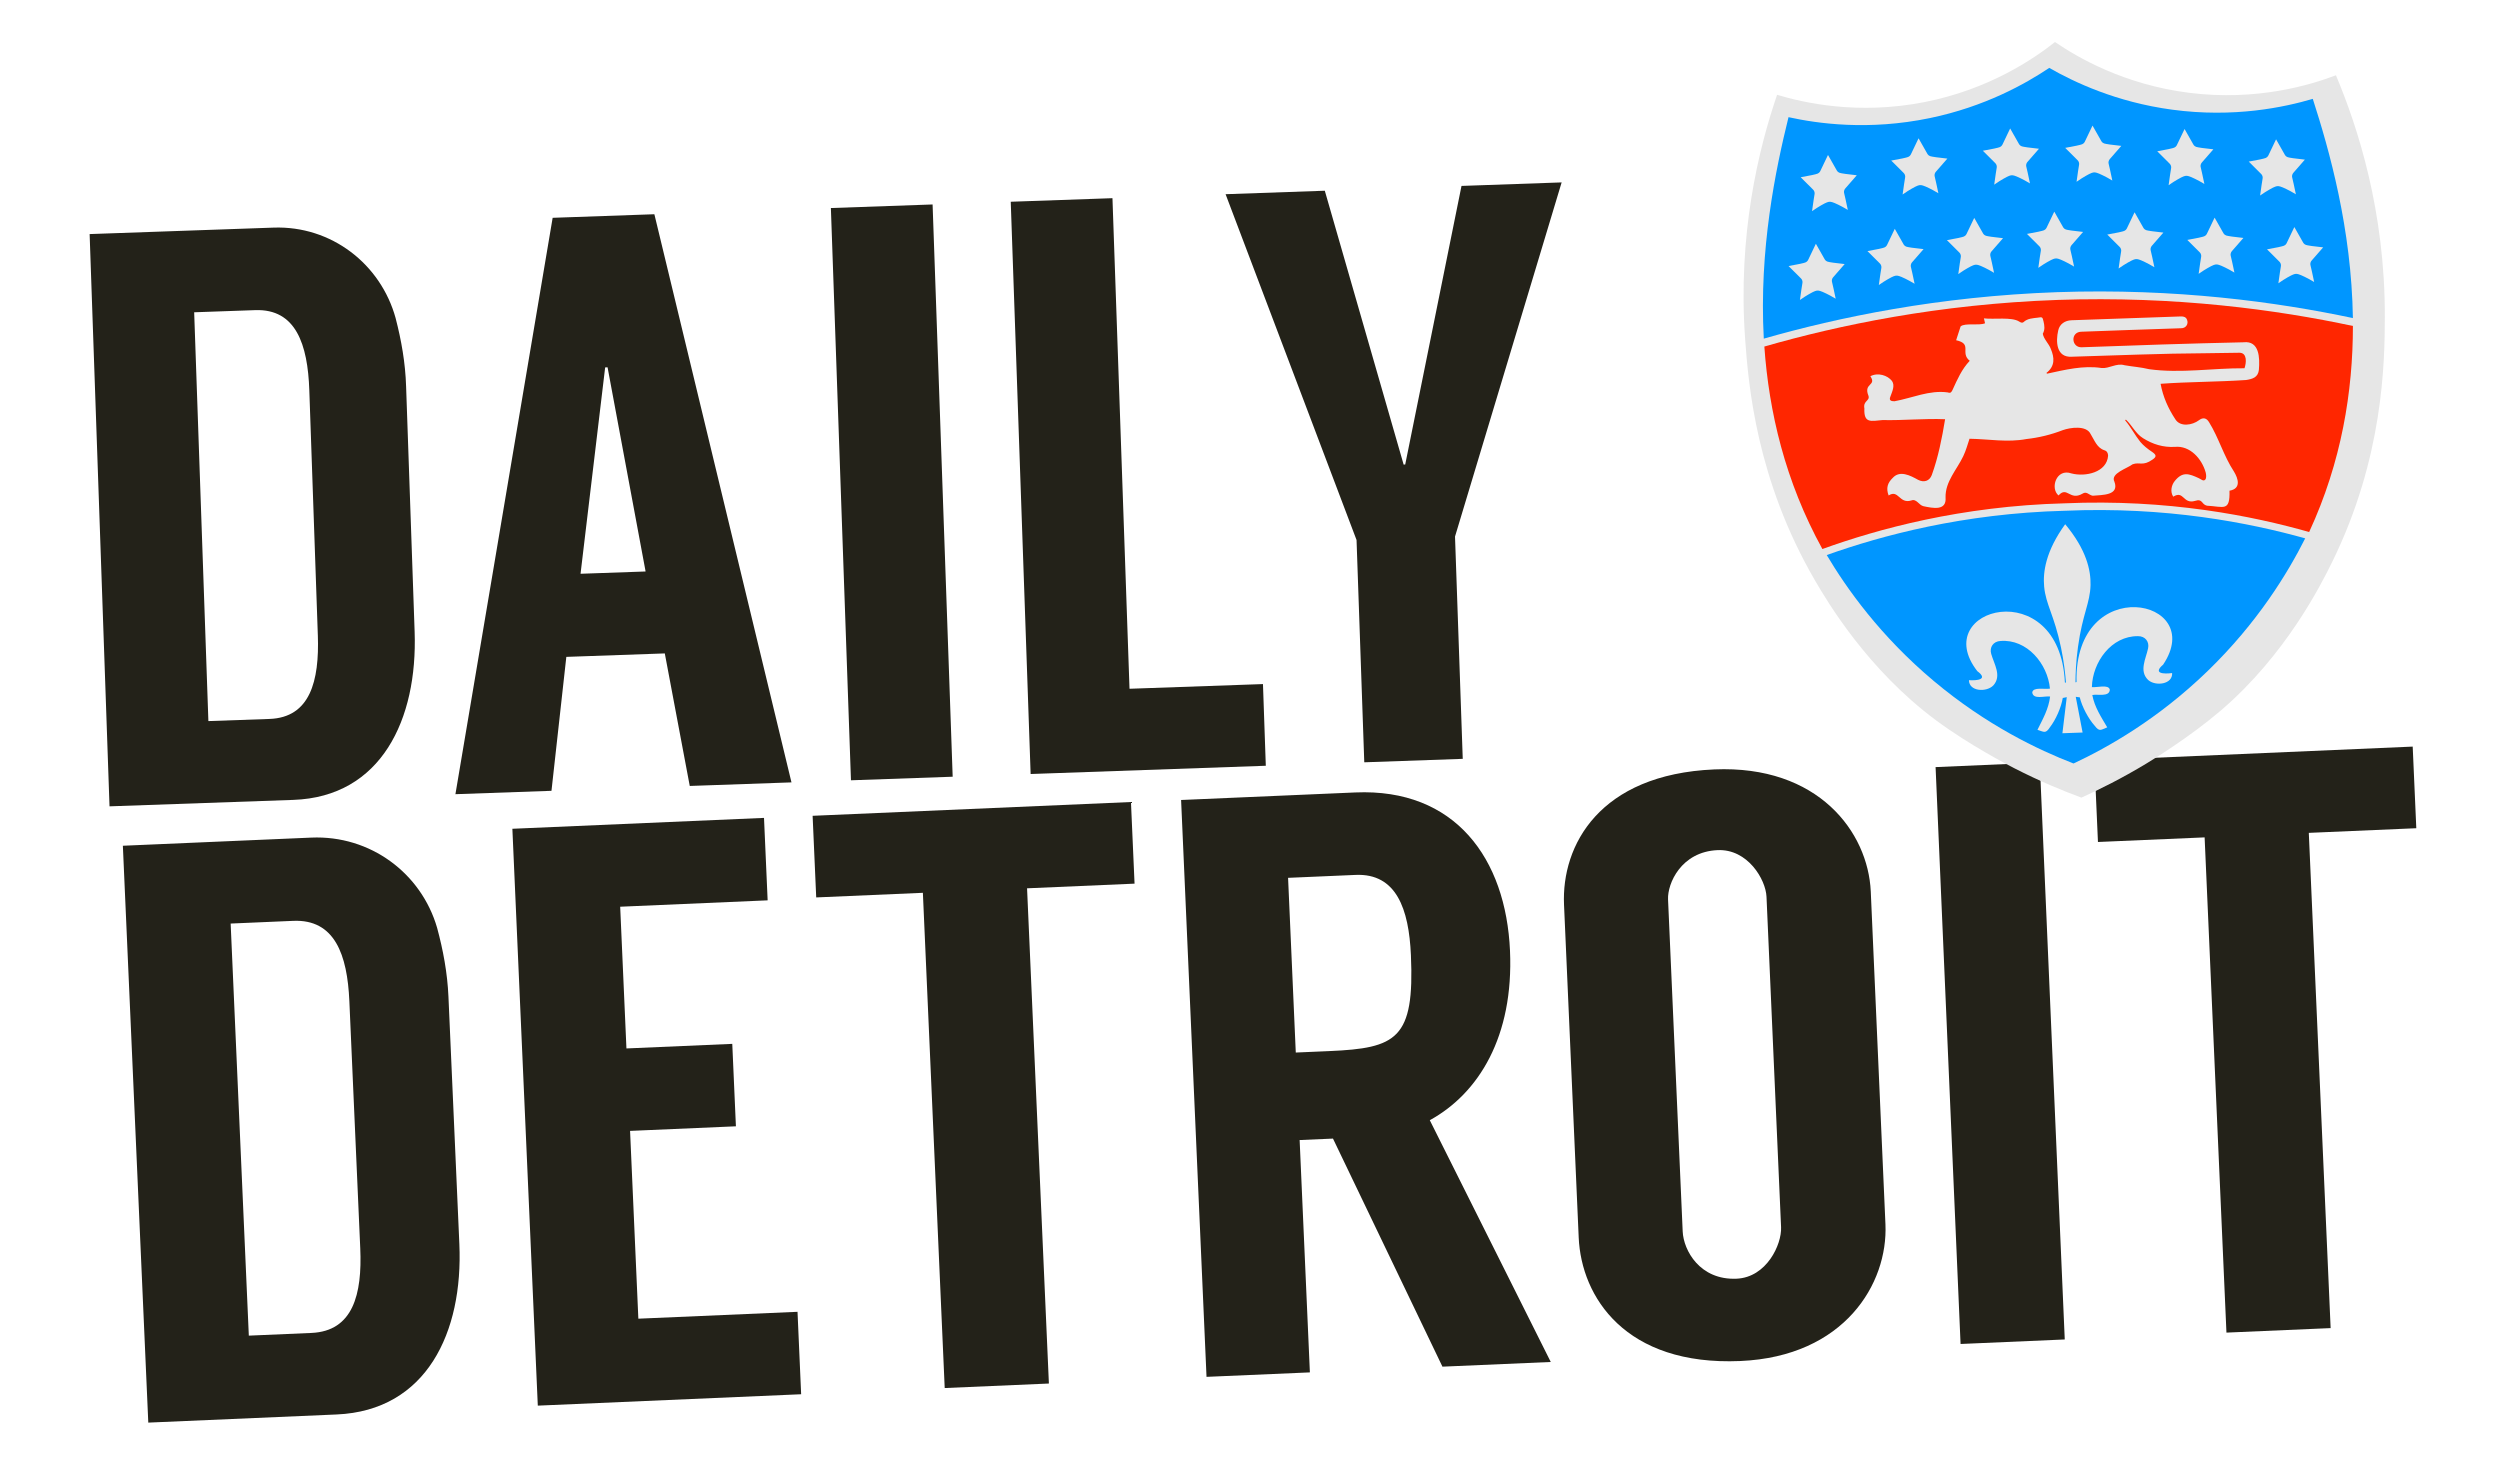 <?xml version="1.0" encoding="UTF-8"?><svg id="b" xmlns="http://www.w3.org/2000/svg" width="1815.03" height="1071.75" xmlns:xlink="http://www.w3.org/1999/xlink" viewBox="0 0 1815.03 1071.75"><defs><filter id="g" x="1235" y="0" width="527" height="610" filterUnits="userSpaceOnUse"><feOffset dx="5" dy="5"/><feGaussianBlur result="h" stdDeviation="10"/><feFlood flood-color="#000" flood-opacity=".5"/><feComposite in2="h" operator="in"/><feComposite in="SourceGraphic"/></filter></defs><g id="c"><polygon points="1815.03 1010.6 1796.21 471.7 1190.82 492.84 1176.68 87.83 0 128.92 18.59 661.29 49.66 660.2 64.04 1071.75 1815.03 1010.6" style="fill:#fff;"/><g id="d"><path d="M287.26,231.07c-10.81-39.41-46.73-67.29-88.64-65.82l-133.55,4.69,14.44,415.47,133.47-4.68c63.81-2.24,90.26-58.41,88.05-121.98l-6.19-178.05c-.52-17.2-3.46-33.7-7.59-49.62ZM230.76,461.28c1.16,33.24-5.62,59.64-35.13,60.68l-44.34,1.56-10.32-296.8,44.34-1.56c29.51-1.04,38.1,24.83,39.25,58.07l6.19,178.05Z" style="fill:#232219;"/><path d="M475.08,155.54l-73.85,2.59-70.59,418.46,69.74-2.45,10.78-97.24,71.49-2.51,18.12,96.22,73.85-2.59-99.54-412.49ZM421.48,416.56l17.87-149.82,1.75-.06,27.61,148.22-47.23,1.66Z" style="fill:#232219;"/><rect x="610.5" y="149.62" width="73.89" height="415.72" transform="translate(-12.14 22.92) rotate(-2.01)" style="fill:#232219;"/><polygon points="916.93 496.65 918.99 555.95 748.25 561.94 733.81 146.47 807.66 143.88 820.04 500.05 916.93 496.65" style="fill:#232219;"/><polygon points="1061.97 550.93 990.48 553.44 984.87 392.05 889.79 140.99 961.82 138.47 1019.06 337.29 1020.2 337.25 1061.07 134.98 1133.77 132.43 1056.36 389.54 1061.97 550.93" style="fill:#232219;"/></g><g id="e"><path d="M317.36,673.65c-11.47-39.65-48.47-67.4-91.4-65.54l-136.76,5.91,18.46,418.81,136.76-5.91c65.33-2.83,91.9-59.69,89.08-123.7l-7.92-179.65c-.76-17.32-3.9-33.94-8.22-49.92ZM261.55,906.23c1.48,33.54-5.26,60.2-35.48,61.5l-45.42,1.96-13.19-299.18,45.42-1.96c30.22-1.31,39.28,24.67,40.76,58.21l7.91,179.48Z" style="fill:#232219;"/><polygon points="450.26 658.29 454.8 761.18 531.64 757.86 534.28 817.71 457.44 821.04 463.45 957.38 579.01 952.39 581.64 1012.24 390.45 1020.51 371.99 601.7 554.68 593.8 557.32 653.66 450.26 658.29" style="fill:#232219;"/><polygon points="823.7 641.54 745.66 644.92 761.51 1004.46 685.87 1007.73 670.02 648.19 592.58 651.54 589.97 592.28 821.09 582.28 823.7 641.54" style="fill:#232219;"/><path d="M1038.05,813.28c35.53-19.48,60.97-60.82,58.23-122.96-2.95-66.99-39.79-118.13-112.33-114.99l-126.46,5.47,18.46,418.81,75.04-3.24-7.44-168.69c3-.13,13.91-.6,24.21-1.05l79.47,165.58,78.64-3.4-87.82-175.51ZM964.96,763.11l-24.21,1.05-5.59-126.84,49.02-2.12c29.62-1.28,38.68,24.7,40.16,58.23,2.69,60.96-10.35,67.56-59.38,69.68Z" style="fill:#232219;"/><path d="M1244.54,558.61c-83.45,3.61-110.94,55.15-109.04,98.2l10.66,241.71c1.9,43.04,33.78,93.21,117.32,89.6,75.64-3.27,107.28-56.19,105.38-99.23l-10.66-241.71c-1.98-43.04-38.03-91.84-113.66-88.57ZM1293.08,890.97c.55,12.57-10.52,36.44-32.33,37.38-26.61,1.15-38.49-20.54-39.1-34.29l-10.63-241.11c-.5-11.38,9.4-34.6,36.01-35.75,21.81-.94,34.92,21.29,35.47,33.85l10.58,239.92Z" style="fill:#232219;"/><rect x="1414.25" y="555.19" width="75.71" height="419.21" transform="translate(-31.69 63.45) rotate(-2.48)" style="fill:#232219;"/><polygon points="1754.26 601.3 1676.22 604.67 1692.07 964.22 1616.43 967.49 1600.58 607.95 1523.14 611.29 1520.53 552.04 1751.65 542.04 1754.26 601.3" style="fill:#232219;"/></g><g id="f"><path d="M1690.91,49.65c-18.58,7.05-57.34,18.9-106.49,12.74-47.41-5.95-81.12-25.73-97.46-36.87-15.53,12.25-47.78,34.34-94.65,43.58-48.6,9.58-88.09.46-107.12-5.28-13.29,38.92-28.72,101.16-23.18,177.54,2.42,33.36,8.15,101.81,50.58,174.84,9.23,15.9,38.26,64.86,88.06,101.81,24.02,17.82,52.36,32.48,56.52,34.61,18.97,9.73,35.84,16.65,48.95,21.46,12.74-5.72,29.09-13.79,47.33-24.83,4-2.42,31.25-19.01,53.97-38.47,47.1-40.34,72.64-91.21,80.74-107.71,37.23-75.81,38.17-144.49,38.26-177.94.2-76.58-19.53-137.59-35.51-175.49Z" style="fill:#e6e6e6; filter:url(#g);"/><path d="M1499.01,370.82c-73.66,1.91-133.16,18.05-172.78,32.15,14.27,24.01,38.7,58.72,77.79,91.51,38.16,32.01,75.62,49.88,101.39,59.83,25.02-11.72,61.14-32.16,96.97-66.75,36.71-35.44,58.65-71.77,71.22-96.71-40.5-11.3-100.98-23.25-174.6-20.02Z" style="fill:#0096ff;"/><path d="M1679.12,71.78c-20.5,6.04-57.11,13.95-102.26,7.83-40.62-5.5-71.18-20.05-89.08-30.32-17.14,11.49-46.61,28.14-86.75,36.46-44.61,9.25-81.69,3.92-102.55-.68-9.38,38.01-21.48,95.88-17.95,160.79,54.13-15.49,126.62-30.67,212.93-33.74,86.32-2.96,159.68,7.13,214.77,18.81-1-65.01-17.11-121.89-29.12-159.15Z" style="fill:#0096ff;"/><path d="M1493.67,217.76c-86.31,3.06-158.74,18.31-212.73,33.83,3.3,47.11,15,97.72,42.13,147.01,40.03-14.46,100.59-31.2,175.76-33.18,75.12-3.28,136.71,9.2,177.64,20.83,23.63-51.07,31.77-102.37,31.77-149.59-54.95-11.72-128.26-21.87-214.58-18.91Z" style="fill:#ff2600;"/><path d="M1640.01,268.36c-.58,5.67-4.63,6.78-9.28,7.53-20.69,1.4-41.53,1.26-62.12,2.75,1.79,9.58,5.49,17.82,10.74,25.82,3.61,5.72,12.32,4.24,17.06.67,2.94-2.24,5.49-1.85,7.45,1.49,7.02,11.34,10.59,24.46,17.99,35.69,3.1,5.05,5.5,12.47-3.21,13.94.44,15.47-4.17,11.54-16.37,10.89-4.12-.93-3.01-5.35-8.59-3.5-8.96,2.65-8.06-7.9-15.88-3.05-2.36-3.52-1.36-8.33,1.06-11.33,5.78-7.21,10.43-5.33,17.55-2.07,1.58.72,3.4,2.61,4.71.91.84-1.1.66-3.53.21-5.17-2.78-9.83-11.3-19.57-22.36-18.5-8.45.49-16.03-1.87-23.1-6.3-5.37-3.32-7.92-9.27-12.45-13.49-.19.2-.38.31-.57.51,4.16,4.82,7.09,10.75,11.06,15.68,2.34,2.74,5.24,5.07,8.33,7.11,3.29,2.22,3.73,3.57.49,5.73-7.13,5.02-9.29,1.49-14.49,3.43-3.79,2.96-16.22,6.6-13.19,12.53,3.86,10.19-8.82,9.65-15.71,10.28-2.74-.39-4.41-3.55-7.45-1.49-9.26,5.39-11.11-5.75-17.38,1.29-6.22-5.14-1.67-19.9,9.37-16,10.12,2.66,25.78-.71,26.62-12.91-.07-1.94-.9-3.38-2.67-3.9-5.51-1.75-7.27-7.44-10.05-11.82-3.05-6.42-14.67-4.75-20.16-2.8-8.55,3.32-17.43,5.48-26.45,6.47-13.73,2.62-27.46-.01-41.29-.21-1.32,3.94-2.53,8.46-4.52,12.62-4.62,9.8-13.18,18.47-12.87,30.05.83,9.9-9.27,7.72-16.04,6.3-3.24-.67-5.07-5.66-8.81-4.17-8.86,2.74-9.25-8.34-16.48-3.61-2.04-5.38-.71-9.22,2.96-12.76,5.15-5.73,12.69-1.81,18.45,1.4,4.16,2.09,8.21.98,9.91-3.46,4.71-13.02,7.44-26.84,9.68-40.55-15.21-.64-30.25.96-45.45.61-8.44.78-13.64,2.52-13.15-8.4-1.08-5.71,4.1-5.4,2.99-9.16-3.93-9.5,6.18-7.13,1.35-14.26,5.55-2.92,12.54-.63,15.7,3.44,2.36,3.42.08,7.79-1.16,11.33-1.26,2.96.7,3.38,2.94,3.4,12.77-2.3,25.42-8.29,38.72-6.42,2.17.8,2.72-.29,3.53-1.97,3.44-7.52,6.59-14.83,12.41-20.98-7.31-5.88,2.3-12.25-9.87-14.94,1.05-3.25,2.1-6.69,3.25-10.04,3.31-2.74,13.03-.36,17.74-2.27-.24-1.16-.46-2.13-.81-3.57,7.14.92,20.21-1.19,25.59,2.32,1.19.74,2.28,1.28,3.32.27,2.83-2.53,6.53-2.66,10.02-3.08,3.58-.61,3.58-.51,4.38,2.87.69,2.99,1.08,5.9-.57,8.78.62,3.87,4.54,7.34,5.84,11.09,2.65,6.24,3.16,12.45-3.19,17.35.1.19.21.38.41.57,13.05-2.79,26.27-6.18,39.68-4.11,5.57.49,10.68-3.78,16.58-2.04,5.88,1.06,12.03,1.43,17.82,2.88,22.89,3.19,46.22-.84,69.3-.67,1.33-3.84,2.14-11.17-3.61-11.27-7.98.18-15.96.27-24.04.35-32.61.17-65.18,1.59-97.76,2.54-11.37.69-11.68-11.18-9.82-19.13,1.01-4.61,4.91-7.18,9.67-7.35,26.45-.92,53-1.85,79.45-2.77,2.04-.07,3.72.55,4.37,2.38,1.28,3.07-.76,6.26-4.36,6.19-24.22.75-48.43,1.69-72.64,2.54-7.77.47-6.9,11.44.39,11.28,39.19-1.47,78.38-2.74,117.59-3.62,11.73-1.38,11.89,11.56,11.21,19.86Z" style="fill:#e6e6e6;"/><path d="M1570.44,482.56c32.49-48.36-64.66-67.16-62.85,12.61-.14.05-.27.08-.39.11-.01,0-.37.11-.38.11.03-5.97.35-14.96,1.83-25.76,3.27-23.86,8.8-31.76,9.11-44.91.24-10.51-2.84-25.52-18.4-44.13h0s0,0,0,0c0,0,0,0,0,0h0c-14.23,19.65-16.25,34.84-15.28,45.31,1.22,13.1,7.29,20.6,12.22,44.17,2.23,10.67,3.17,19.61,3.62,25.57-.01,0-.38-.08-.39-.08-.12-.02-.25-.04-.39-.08-3.76-79.71-99.35-54.17-63.57-8.2,8.2,6.04-.15,6.92-6.1,6.54.09,8.27,12.68,8.9,17.66,3.86,6.38-6.94.63-15.5-1.48-22.93-1.43-4.82,1.53-9.11,6.68-9.39,19.32-1.55,34.27,16.52,35.97,34.57-3.48.71-12.32-1.42-12.85,2.79.68,5.43,8.94,2.41,12.96,2.96-1.05,8.99-5.36,16.45-9.18,24.18,4.82,1.49,5.85,3.01,8.99-1.77,4.29-5.5,8.26-14.5,9.38-21.36.87-.23,1.74-.35,2.9-.59-1.05,8.73-2.11,17.47-3.16,26.2,2.44-.09,4.89-.17,7.33-.26h0c2.44-.09,4.89-.17,7.33-.26-1.66-8.64-3.32-17.28-4.98-25.92,1.17.15,2.05.22,2.93.38,1.6,6.76,6.19,15.46,10.85,20.65,3.47,4.55,4.39,2.96,9.09,1.14-4.35-7.44-9.17-14.58-10.85-23.48,3.96-.82,12.42,1.61,12.72-3.85-.83-4.16-9.49-1.42-13.02-1.88.44-18.13,14.08-37.2,33.47-37,5.16-.08,8.42,3.99,7.32,8.9-1.59,7.55-6.73,16.49.12,22.97,5.32,4.68,17.83,3.17,17.35-5.08-5.91.79-14.3.5-6.54-6.1Z" style="fill:#e6e6e6;"/><path d="M1503.14,179.62c.23-.97.8-1.61,1.02-1.86,1.14-1.28,4.12-4.73,8.18-9.37-6.62-.67-11.44-1.39-12.45-1.76-.72-.26-1.23-.7-1.23-.7-.49-.42-.75-.86-.86-1.05-.49-.85-2.98-5.21-6.37-11.23-2.96,6.24-5.14,10.76-5.57,11.65-.1.2-.33.66-.79,1.11,0,0-.49.48-1.18.79-.98.44-5.74,1.49-12.3,2.63,4.37,4.34,7.58,7.57,8.81,8.77.24.24.86.83,1.15,1.78.29.95.12,1.77.06,2.08-.32,1.64-.93,6.01-1.77,12,2.59-1.84,4.86-3.22,6.54-4.2,4.15-2.39,5.33-2.59,6.22-2.62s2.09.08,6.39,2.18c1.75.85,4.1,2.07,6.82,3.73-1.25-5.92-2.17-10.24-2.6-11.85-.08-.3-.31-1.11-.08-2.08Z" style="fill:#e6e6e6;"/><path d="M1561.44,180.09c.23-.97.8-1.61,1.02-1.86,1.14-1.28,4.12-4.73,8.18-9.37-6.62-.67-11.44-1.39-12.45-1.76-.72-.26-1.23-.7-1.23-.7-.49-.42-.75-.86-.86-1.05-.49-.85-2.98-5.21-6.37-11.23-2.96,6.24-5.14,10.76-5.57,11.65-.1.2-.33.66-.79,1.11,0,0-.49.48-1.18.79-.98.44-5.74,1.49-12.3,2.63,4.37,4.34,7.58,7.57,8.81,8.77.24.24.86.83,1.15,1.78.29.95.12,1.77.06,2.08-.32,1.64-.93,6.01-1.77,12,2.59-1.84,4.86-3.22,6.54-4.2,4.15-2.39,5.33-2.59,6.22-2.62s2.09.08,6.39,2.18c1.75.85,4.1,2.07,6.82,3.73-1.25-5.92-2.17-10.24-2.6-11.85-.08-.3-.31-1.11-.08-2.08Z" style="fill:#e6e6e6;"/><path d="M1619.54,183.98c.23-.97.8-1.61,1.02-1.86,1.14-1.28,4.12-4.73,8.18-9.37-6.62-.67-11.44-1.39-12.45-1.76-.72-.26-1.23-.7-1.23-.7-.49-.42-.75-.86-.86-1.05-.49-.85-2.98-5.21-6.37-11.23-2.96,6.24-5.14,10.76-5.57,11.65-.1.2-.33.66-.79,1.11,0,0-.49.48-1.18.79-.98.44-5.74,1.49-12.3,2.63,4.37,4.34,7.58,7.57,8.81,8.77.24.24.86.83,1.15,1.78.29.95.12,1.77.06,2.08-.32,1.64-.93,6.01-1.77,12,2.59-1.84,4.86-3.22,6.54-4.2,4.15-2.39,5.33-2.59,6.22-2.62s2.09.08,6.39,2.18c1.75.85,4.1,2.07,6.82,3.73-1.25-5.92-2.17-10.24-2.6-11.85-.08-.3-.31-1.11-.08-2.08Z" style="fill:#e6e6e6;"/><path d="M1677.43,190.82c.23-.97.8-1.61,1.02-1.86,1.14-1.28,4.12-4.73,8.18-9.37-6.62-.67-11.44-1.39-12.45-1.76-.72-.26-1.23-.7-1.23-.7-.49-.42-.75-.86-.86-1.05-.49-.85-2.98-5.21-6.37-11.23-2.96,6.24-5.14,10.76-5.57,11.65-.1.2-.33.66-.79,1.11,0,0-.49.48-1.18.79-.98.44-5.74,1.49-12.3,2.63,4.37,4.34,7.58,7.57,8.81,8.77.24.24.86.83,1.15,1.78.29.95.12,1.77.06,2.08-.32,1.64-.93,6.01-1.77,12,2.59-1.84,4.86-3.22,6.54-4.2,4.15-2.39,5.33-2.59,6.22-2.62s2.09.08,6.39,2.18c1.75.85,4.1,2.07,6.82,3.73-1.25-5.92-2.17-10.24-2.6-11.85-.08-.3-.31-1.11-.08-2.08Z" style="fill:#e6e6e6;"/><path d="M1423.44,184.91c-.29-.96-.91-1.55-1.15-1.78-1.23-1.2-4.44-4.44-8.81-8.77,6.55-1.13,11.32-2.18,12.3-2.63.7-.31,1.18-.79,1.18-.79.46-.45.69-.91.79-1.11.43-.89,2.61-5.41,5.57-11.65,3.39,6.02,5.88,10.38,6.37,11.23.11.19.37.64.86,1.05,0,0,.52.44,1.23.7,1.01.37,5.83,1.09,12.45,1.76-4.06,4.63-7.03,8.08-8.18,9.37-.23.25-.8.89-1.02,1.86-.23.96,0,1.78.08,2.08.43,1.61,1.35,5.93,2.6,11.85-2.72-1.65-5.07-2.88-6.82-3.73-4.3-2.1-5.5-2.21-6.39-2.18s-2.08.23-6.22,2.62c-1.68.97-3.95,2.36-6.54,4.2.84-5.99,1.45-10.36,1.77-12,.06-.3.23-1.13-.06-2.08Z" style="fill:#e6e6e6;"/><path d="M1365.75,192.85c-.29-.96-.91-1.55-1.15-1.78-1.23-1.2-4.44-4.44-8.81-8.77,6.55-1.13,11.32-2.18,12.3-2.63.7-.31,1.18-.79,1.18-.79.46-.45.69-.91.79-1.11.43-.89,2.61-5.41,5.57-11.65,3.39,6.02,5.88,10.38,6.37,11.23.11.19.37.64.86,1.05,0,0,.52.44,1.23.7,1.01.37,5.83,1.09,12.45,1.76-4.06,4.63-7.03,8.08-8.18,9.37-.23.25-.8.89-1.02,1.86-.23.96,0,1.78.08,2.08.43,1.61,1.35,5.93,2.6,11.85-2.72-1.65-5.07-2.88-6.82-3.73-4.3-2.1-5.5-2.21-6.39-2.18s-2.08.23-6.22,2.62c-1.68.97-3.95,2.36-6.54,4.2.84-5.99,1.45-10.36,1.77-12,.06-.3.23-1.13-.06-2.08Z" style="fill:#e6e6e6;"/><path d="M1308.47,203.7c-.29-.96-.91-1.55-1.15-1.78-1.23-1.2-4.44-4.44-8.81-8.77,6.55-1.13,11.32-2.18,12.3-2.63.7-.31,1.18-.79,1.18-.79.46-.45.69-.91.79-1.11.43-.89,2.61-5.41,5.57-11.65,3.39,6.02,5.88,10.38,6.37,11.23.11.19.37.64.86,1.05,0,0,.52.44,1.23.7,1.01.37,5.83,1.09,12.45,1.76-4.06,4.63-7.03,8.08-8.18,9.37-.23.25-.8.89-1.02,1.86-.23.96,0,1.78.08,2.08.43,1.61,1.35,5.93,2.6,11.85-2.72-1.65-5.07-2.88-6.82-3.73-4.3-2.1-5.5-2.21-6.39-2.18s-2.08.23-6.22,2.62c-1.68.97-3.95,2.36-6.54,4.2.84-5.99,1.45-10.36,1.77-12,.06-.3.23-1.13-.06-2.08Z" style="fill:#e6e6e6;"/><path d="M1530.9,117.15c.23-.97.8-1.61,1.02-1.86,1.14-1.28,4.12-4.73,8.18-9.37-6.62-.67-11.44-1.39-12.45-1.76-.72-.26-1.23-.7-1.23-.7-.49-.42-.75-.86-.86-1.05-.49-.85-2.98-5.21-6.37-11.23-2.96,6.24-5.14,10.76-5.57,11.65-.1.2-.33.66-.79,1.11,0,0-.49.48-1.18.79-.98.44-5.74,1.49-12.3,2.63,4.37,4.34,7.58,7.57,8.81,8.77.24.24.86.83,1.15,1.78.29.95.12,1.77.06,2.08-.32,1.64-.93,6.01-1.77,12,2.59-1.84,4.86-3.22,6.54-4.2,4.15-2.39,5.33-2.59,6.22-2.62s2.09.08,6.39,2.18c1.75.85,4.1,2.07,6.82,3.73-1.25-5.92-2.17-10.24-2.6-11.85-.08-.3-.31-1.11-.08-2.08Z" style="fill:#e6e6e6;"/><path d="M1597.73,119.63c.23-.97.8-1.61,1.02-1.86,1.14-1.28,4.12-4.73,8.18-9.37-6.62-.67-11.44-1.39-12.45-1.76-.72-.26-1.23-.7-1.23-.7-.49-.42-.75-.86-.86-1.05-.49-.85-2.98-5.21-6.37-11.23-2.96,6.24-5.14,10.76-5.57,11.65-.1.2-.33.66-.79,1.11,0,0-.49.48-1.18.79-.98.44-5.74,1.49-12.3,2.63,4.37,4.34,7.58,7.57,8.81,8.77.24.24.86.83,1.15,1.78.29.95.12,1.77.06,2.08-.32,1.64-.93,6.01-1.77,12,2.59-1.84,4.86-3.22,6.54-4.2,4.15-2.39,5.33-2.59,6.22-2.62s2.09.08,6.39,2.18c1.75.85,4.1,2.07,6.82,3.73-1.25-5.92-2.17-10.24-2.6-11.85-.08-.3-.31-1.11-.08-2.08Z" style="fill:#e6e6e6;"/><path d="M1664.16,127.12c.23-.97.8-1.61,1.02-1.86,1.14-1.28,4.12-4.73,8.18-9.37-6.62-.67-11.44-1.39-12.45-1.76-.72-.26-1.23-.7-1.23-.7-.49-.42-.75-.86-.86-1.05-.49-.85-2.98-5.21-6.37-11.23-2.96,6.24-5.14,10.76-5.57,11.65-.1.2-.33.66-.79,1.11,0,0-.49.48-1.18.79-.98.44-5.74,1.49-12.3,2.63,4.37,4.34,7.58,7.57,8.81,8.77.24.24.86.83,1.15,1.78.29.95.12,1.77.06,2.08-.32,1.64-.93,6.01-1.77,12,2.59-1.84,4.86-3.22,6.54-4.2,4.15-2.39,5.33-2.59,6.22-2.62s2.09.08,6.39,2.18c1.75.85,4.1,2.07,6.82,3.73-1.25-5.92-2.17-10.24-2.6-11.85-.08-.3-.31-1.11-.08-2.08Z" style="fill:#e6e6e6;"/><path d="M1449.52,119.99c-.29-.96-.91-1.55-1.15-1.78-1.23-1.2-4.44-4.44-8.81-8.77,6.55-1.13,11.32-2.18,12.3-2.63.7-.31,1.18-.79,1.18-.79.46-.45.69-.91.79-1.11.43-.89,2.61-5.41,5.57-11.65,3.39,6.02,5.88,10.38,6.37,11.23.11.19.37.64.86,1.05,0,0,.52.44,1.23.7,1.01.37,5.83,1.09,12.45,1.76-4.06,4.63-7.03,8.08-8.18,9.37-.23.25-.8.89-1.02,1.86-.23.96,0,1.78.08,2.08.43,1.61,1.35,5.93,2.6,11.85-2.72-1.65-5.07-2.88-6.82-3.73-4.3-2.1-5.5-2.21-6.39-2.18s-2.08.23-6.22,2.62c-1.68.97-3.95,2.36-6.54,4.2.84-5.99,1.45-10.36,1.77-12,.06-.3.23-1.13-.06-2.08Z" style="fill:#e6e6e6;"/><path d="M1383.02,127.13c-.29-.96-.91-1.55-1.15-1.78-1.23-1.2-4.44-4.44-8.81-8.77,6.55-1.13,11.32-2.18,12.3-2.63.7-.31,1.18-.79,1.18-.79.46-.45.69-.91.79-1.11.43-.89,2.61-5.41,5.57-11.65,3.39,6.02,5.88,10.38,6.37,11.23.11.19.37.64.86,1.05,0,0,.52.44,1.23.7,1.01.37,5.83,1.09,12.45,1.76-4.06,4.63-7.03,8.08-8.18,9.37-.23.25-.8.89-1.02,1.86-.23.96,0,1.78.08,2.08.43,1.61,1.35,5.93,2.6,11.85-2.72-1.65-5.07-2.88-6.82-3.73-4.3-2.1-5.5-2.21-6.39-2.18s-2.08.23-6.22,2.62c-1.68.97-3.95,2.36-6.54,4.2.84-5.99,1.45-10.36,1.77-12,.06-.3.23-1.13-.06-2.08Z" style="fill:#e6e6e6;"/><path d="M1317.27,139.23c-.29-.96-.91-1.55-1.15-1.78-1.23-1.2-4.44-4.44-8.81-8.77,6.55-1.13,11.32-2.18,12.3-2.63.7-.31,1.18-.79,1.18-.79.46-.45.69-.91.79-1.11.43-.89,2.61-5.41,5.57-11.65,3.39,6.02,5.88,10.38,6.37,11.23.11.19.37.64.86,1.05,0,0,.52.44,1.23.7,1.01.37,5.83,1.09,12.45,1.76-4.06,4.63-7.03,8.08-8.18,9.37-.23.25-.8.89-1.02,1.86-.23.96,0,1.78.08,2.08.43,1.61,1.35,5.93,2.6,11.85-2.72-1.65-5.07-2.88-6.82-3.73-4.3-2.1-5.5-2.21-6.39-2.18s-2.08.23-6.22,2.62c-1.68.97-3.95,2.36-6.54,4.2.84-5.99,1.45-10.36,1.77-12,.06-.3.23-1.13-.06-2.08Z" style="fill:#e6e6e6;"/></g></g></svg>
